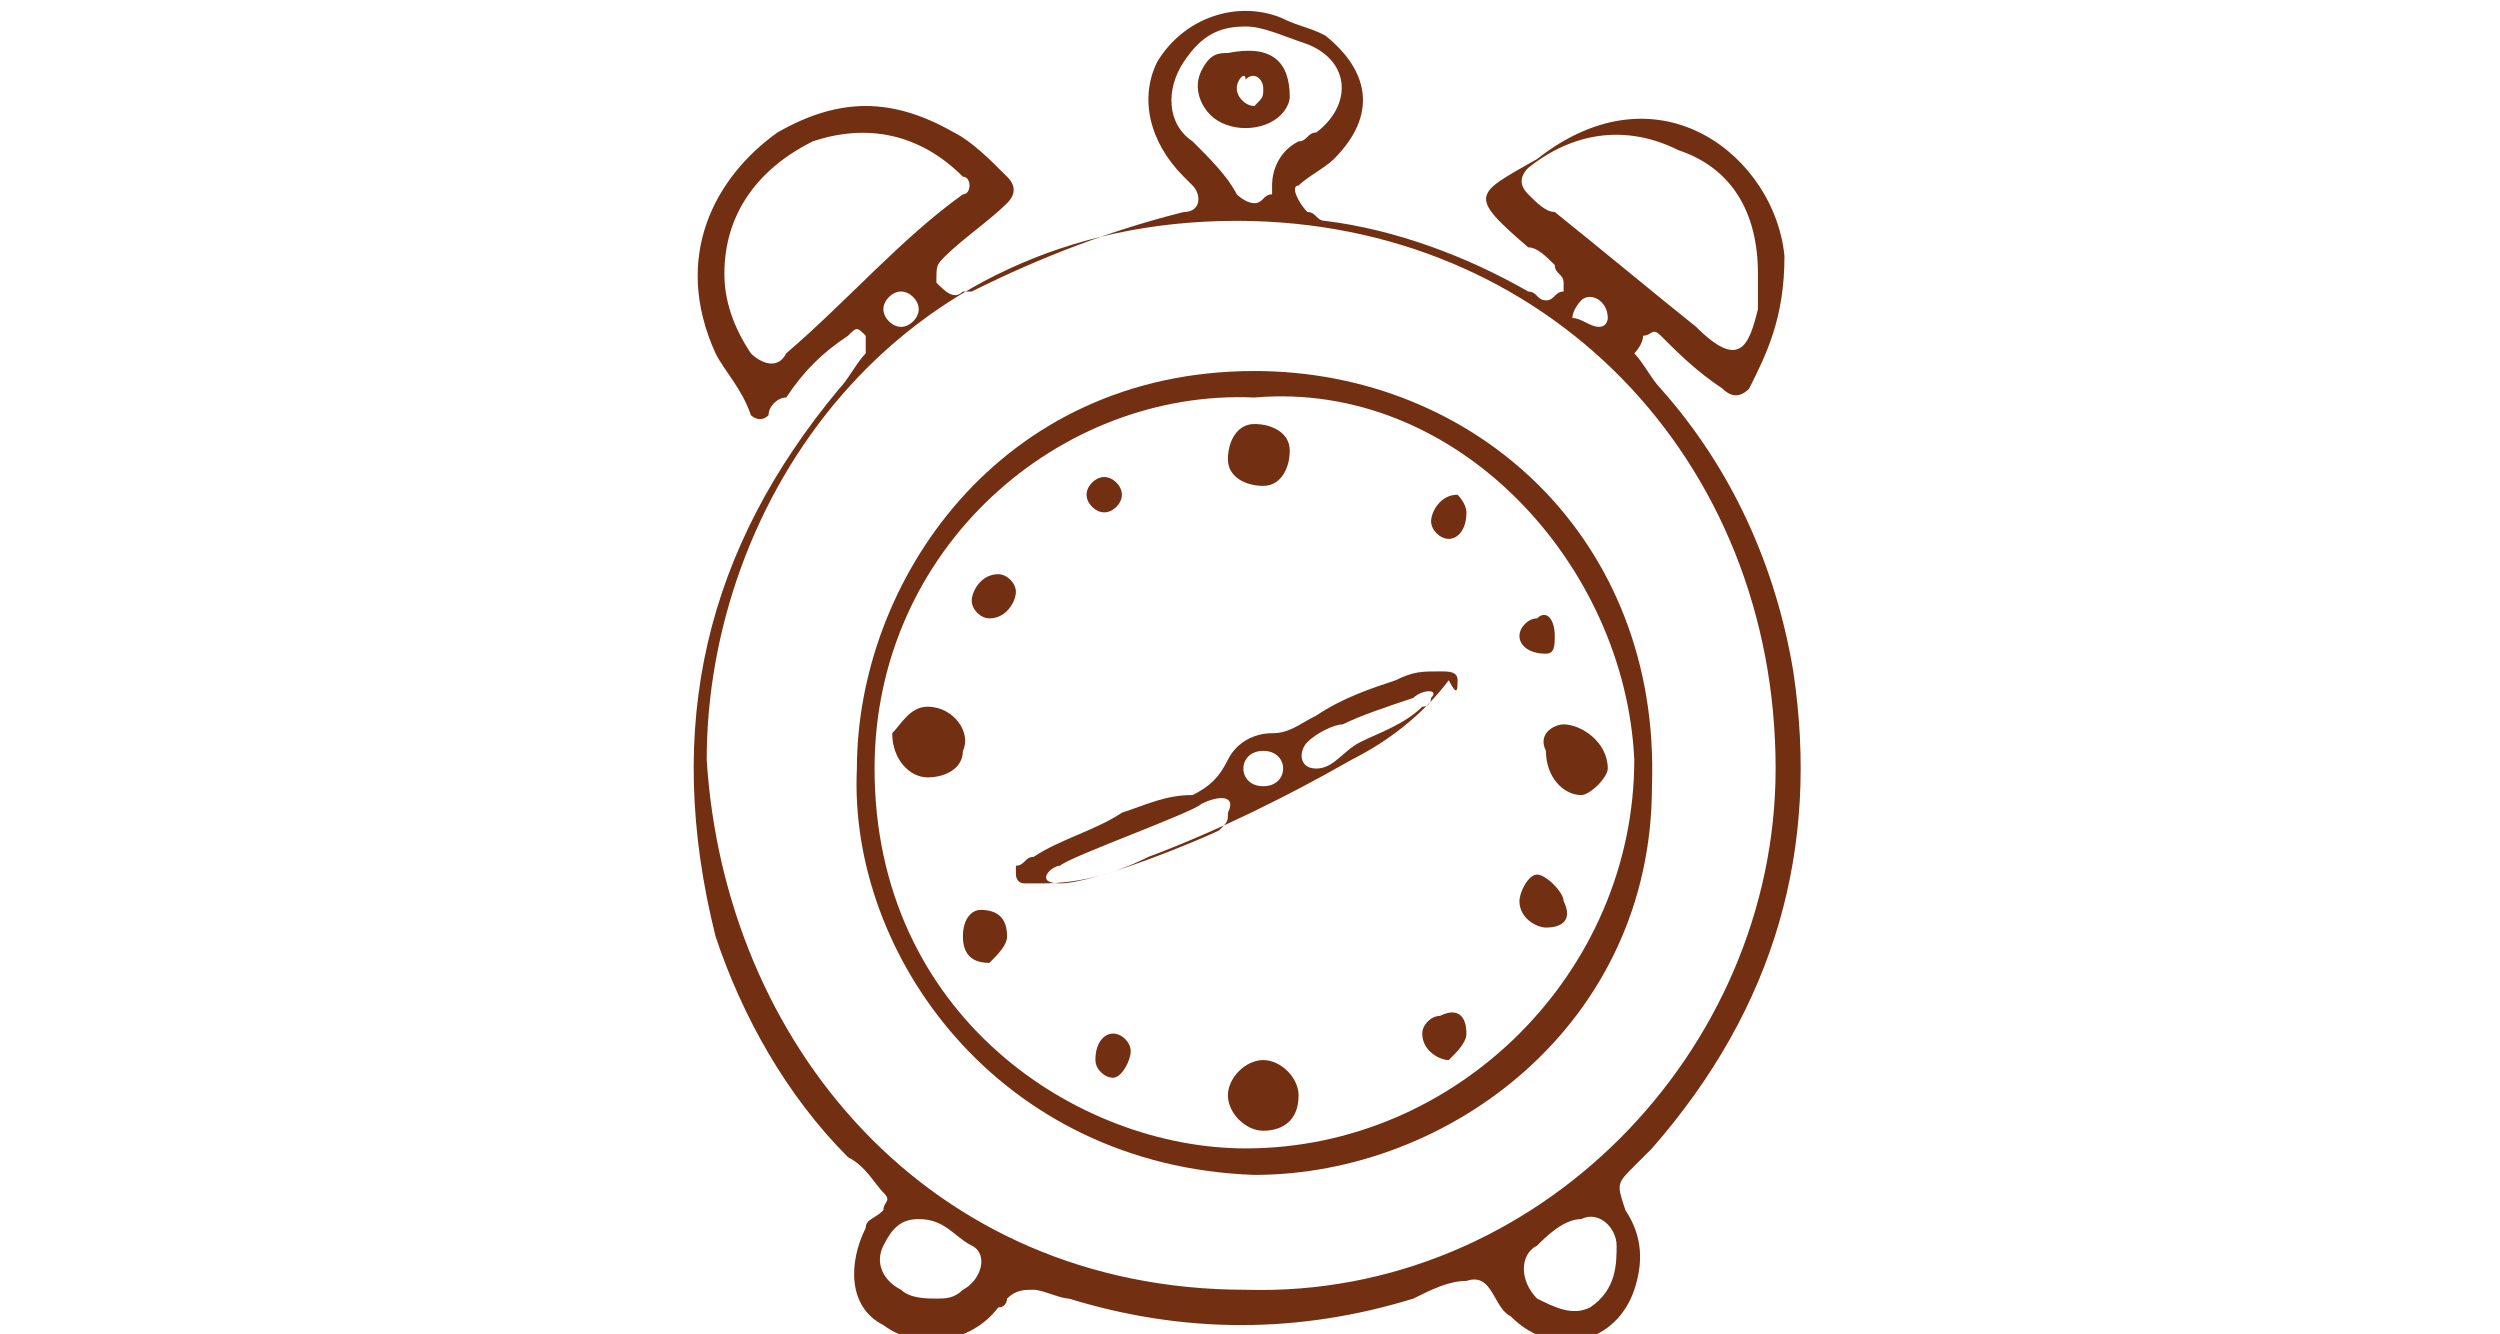 <?xml version="1.0" encoding="utf-8"?>
<!-- Generator: Adobe Illustrator 27.2.0, SVG Export Plug-In . SVG Version: 6.00 Build 0)  -->
<svg version="1.1" id="Calque_1" xmlns="http://www.w3.org/2000/svg" xmlns:xlink="http://www.w3.org/1999/xlink" x="0px" y="0px"
	 viewBox="0 0 28.3 15.1" style="enable-background:new 0 0 28.3 15.1;" xml:space="preserve">
<style type="text/css">
	.st0{fill:#722F11;}
</style>
<g>
	<path class="st0" d="M20.2,2.9c0,0.7-0.2,1.1-0.4,1.5c-0.1,0.1-0.2,0.1-0.3,0C19.2,4.2,19,4,18.8,3.8c-0.1-0.1-0.1,0-0.2,0
		c0,0.1-0.1,0.2-0.1,0.2c0.1,0.1,0.2,0.3,0.3,0.4c0.8,0.9,1.3,2,1.5,3.2c0.3,2-0.2,3.8-1.6,5.4c-0.1,0.1-0.1,0.1-0.2,0.2
		c-0.2,0.2-0.2,0.2-0.1,0.5c0.2,0.3,0.2,0.6,0.1,0.9c-0.2,0.6-0.9,0.8-1.4,0.3c-0.2-0.1-0.2-0.5-0.5-0.4c-0.2,0-0.4,0.1-0.6,0.2
		c-1.3,0.4-2.6,0.4-3.9,0c-0.1,0-0.3-0.1-0.4-0.1c-0.1,0-0.2,0-0.3,0.1c0,0,0,0.1-0.1,0.1c-0.3,0.4-0.9,0.5-1.3,0.2
		c-0.4-0.2-0.4-0.7-0.2-1.1c0-0.1,0.1-0.1,0.2-0.2c0-0.1,0.1-0.1,0-0.2c-0.1-0.1-0.2-0.3-0.4-0.4c-0.7-0.7-1.2-1.6-1.5-2.5
		C7.5,8.2,8,6.2,9.5,4.4C9.6,4.3,9.7,4.1,9.8,4c0-0.1,0-0.1,0-0.2c-0.1-0.1-0.1-0.1-0.2,0C9.3,4,9.1,4.2,8.9,4.5
		C8.8,4.5,8.7,4.6,8.7,4.7c-0.1,0.1-0.2,0-0.2,0C8.4,4.4,8.2,4.2,8.1,4c-0.5-1.1,0-2,0.7-2.5c0.7-0.4,1.3-0.4,2,0
		C11,1.6,11.2,1.8,11.4,2c0.1,0.1,0.1,0.2,0,0.3c-0.2,0.2-0.5,0.4-0.7,0.6c-0.1,0.1-0.1,0.1-0.1,0.3c0.1,0.1,0.2,0.2,0.3,0.1
		c0,0,0,0,0.1,0c0.8-0.4,1.6-0.7,2.4-0.9c0.2,0,0.2-0.2,0.1-0.3c0,0-0.1-0.1-0.1-0.1c-0.4-0.4-0.5-0.9-0.3-1.3
		c0.3-0.5,0.9-0.7,1.4-0.5c0.2,0.1,0.3,0.1,0.5,0.2c0.5,0.4,0.6,0.9,0.1,1.4c-0.1,0.1-0.3,0.2-0.4,0.3c-0.1,0,0,0.2,0.1,0.3
		c0.1,0,0.1,0.1,0.2,0.1c0.8,0.1,1.6,0.4,2.3,0.8c0.1,0,0.1,0.1,0.2,0.1c0.1,0,0.1-0.1,0.2-0.1c0,0,0-0.1,0-0.1
		c0-0.1-0.1-0.1-0.1-0.2c-0.1-0.1-0.2-0.2-0.3-0.2c-0.7-0.6-0.6-0.6,0.1-1C18.8,0.7,20.1,1.8,20.2,2.9z M14.1,14.6
		c3.3,0.1,6-2.7,6-5.9c0-3.5-2.6-6.2-6.1-6.2c-3.9,0-6,3.2-6,6.1C8.2,11.8,10.5,14.6,14.1,14.6z M8.2,3.1c0,0.3,0.1,0.6,0.3,0.9
		C8.6,4.1,8.8,4.2,8.9,4c0.7-0.6,1.3-1.3,2-1.8C11,2.2,11,2,10.9,2c-0.5-0.5-1.1-0.6-1.7-0.4C8.6,1.9,8.2,2.4,8.2,3.1z M19.9,3.1
		c0-0.7-0.3-1.2-0.9-1.4c-0.6-0.3-1.2-0.2-1.7,0.2c-0.1,0.1-0.1,0.2,0,0.3c0.1,0.1,0.2,0.2,0.3,0.2c0.5,0.4,1.1,0.9,1.6,1.3
		c0.5,0.5,0.6,0.2,0.7-0.2C19.9,3.4,19.9,3.2,19.9,3.1z M14.1,0.3c-0.3,0-0.5,0.1-0.7,0.4c-0.2,0.3-0.2,0.7,0.1,0.9
		c0.2,0.2,0.4,0.4,0.5,0.6c0,0,0.1,0.1,0.2,0.1c0.1,0,0.1-0.1,0.2-0.1c0,0,0,0,0-0.1c0-0.2,0.1-0.4,0.3-0.5c0.1,0,0.1-0.1,0.2-0.1
		c0.4-0.3,0.4-0.8-0.1-1C14.5,0.4,14.3,0.3,14.1,0.3z M18.3,14.1c0-0.2-0.2-0.4-0.4-0.3c-0.2,0-0.4,0.2-0.5,0.3
		c-0.2,0.1-0.2,0.4,0,0.6c0.2,0.1,0.4,0.2,0.6,0.1C18.3,14.6,18.3,14.3,18.3,14.1z M10.6,14.7c0.1,0,0.2,0,0.3-0.1
		c0.2-0.1,0.3-0.4,0.1-0.5c-0.2-0.1-0.3-0.3-0.6-0.3c-0.2,0-0.3,0.1-0.4,0.3c-0.1,0.2,0,0.4,0.2,0.5C10.3,14.7,10.5,14.7,10.6,14.7z
		 M10.4,3.5c0-0.1-0.1-0.2-0.2-0.2c-0.1,0-0.2,0.1-0.2,0.2c0,0.1,0.1,0.2,0.2,0.2C10.3,3.7,10.4,3.6,10.4,3.5z M18.1,3.7
		c0.1,0,0.1-0.1,0.1-0.1c0-0.2-0.2-0.3-0.3-0.2c0,0-0.1,0.1-0.1,0.2C17.9,3.6,18,3.7,18.1,3.7z"/>
	<path class="st0" d="M9.7,8.7c0-2.1,1.6-4.5,4.5-4.5c2.5,0,4.6,1.9,4.5,4.7c0,2.7-2.3,4.4-4.5,4.4C11.3,13.2,9.6,10.8,9.7,8.7z
		 M14.2,4.5C12,4.4,9.9,6.2,9.9,8.7c0,2.8,2.3,4.3,4.2,4.3c2.4,0,4.4-2,4.4-4.4C18.4,6.4,16.5,4.3,14.2,4.5z"/>
	<path class="st0" d="M14.6,1.1c0,0,0,0.1-0.1,0.2c-0.2,0.2-0.6,0.2-0.8,0c-0.1-0.1-0.2-0.3-0.1-0.5c0.1-0.2,0.2-0.2,0.3-0.2
		C14.4,0.5,14.6,0.7,14.6,1.1z M14.3,1c0-0.1-0.1-0.2-0.2-0.1C14.1,0.8,14,0.9,14,1c0,0.1,0.1,0.2,0.2,0.2C14.3,1.1,14.3,1.1,14.3,1
		z"/>
	<path class="st0" d="M16.5,7.7c0-0.1-0.1-0.1-0.2-0.1c-0.2,0-0.3,0-0.5,0.1c-0.3,0.1-0.6,0.2-0.9,0.4c-0.2,0.1-0.3,0.2-0.5,0.2
		c-0.2,0-0.4,0.1-0.5,0.3c-0.1,0.2-0.2,0.3-0.4,0.4C13.2,9,13,9.1,12.7,9.2c-0.3,0.2-0.7,0.3-1,0.5c-0.1,0-0.1,0.1-0.2,0.1
		c0,0,0,0.1,0,0.1c0,0,0,0.1,0.1,0.1c0,0,0.1,0,0.2,0c0.4,0,0.8-0.1,1.2-0.3c0.8-0.3,1.6-0.7,2.3-1.1c0.4-0.2,0.8-0.5,1.1-0.9
		C16.5,7.9,16.5,7.8,16.5,7.7z M13.9,9.2c0,0.1,0,0.1-0.1,0.2C13.6,9.5,12.4,10,12,10c-0.3,0-0.1-0.2,0-0.2c0.1-0.1,1.5-0.6,1.6-0.7
		C13.8,9,14,9,13.9,9.2z M14.3,8.9c-0.3,0-0.3-0.4,0-0.4C14.6,8.5,14.6,8.9,14.3,8.9z M16.2,7.9c0,0,0,0.1-0.1,0.1
		c-0.2,0.2-0.5,0.3-0.7,0.4c-0.2,0.1-0.3,0.3-0.5,0.3c-0.2,0-0.2-0.2-0.1-0.3c0.1-0.1,0.3-0.2,0.4-0.2c0.2-0.1,0.5-0.2,0.8-0.3
		C16.1,7.8,16.3,7.8,16.2,7.9z"/>
	<path class="st0" d="M10.5,8c0.3,0,0.5,0.3,0.4,0.5c0,0.2-0.2,0.3-0.4,0.3c-0.2,0-0.4-0.2-0.4-0.5C10.2,8.2,10.3,8,10.5,8z"/>
	<path class="st0" d="M17.7,8.2c0.2,0,0.5,0.2,0.5,0.5C18.2,8.8,18,9,17.9,9c-0.2,0-0.4-0.2-0.4-0.5C17.4,8.3,17.6,8.2,17.7,8.2z"/>
	<path class="st0" d="M14.3,12.8c-0.2,0-0.4-0.2-0.4-0.4c0-0.2,0.2-0.4,0.4-0.4c0.2,0,0.4,0.2,0.4,0.4
		C14.7,12.7,14.5,12.8,14.3,12.8z"/>
	<path class="st0" d="M14.2,4.8c0.2,0,0.4,0.1,0.4,0.3c0,0.2-0.1,0.4-0.3,0.4c-0.2,0-0.4-0.1-0.4-0.3C13.9,5,14,4.8,14.2,4.8z"/>
	<path class="st0" d="M16.6,11.7c0,0.1-0.1,0.2-0.2,0.3c-0.1,0-0.3-0.1-0.3-0.3c0-0.1,0.1-0.2,0.2-0.2
		C16.5,11.4,16.6,11.5,16.6,11.7z"/>
	<path class="st0" d="M11.1,10.3c0.2,0,0.3,0.1,0.3,0.3c0,0.1-0.1,0.2-0.2,0.3c-0.2,0-0.3-0.1-0.3-0.3C10.9,10.4,11,10.3,11.1,10.3z
		"/>
	<path class="st0" d="M17.5,10.5c-0.1,0-0.3-0.1-0.3-0.3c0-0.1,0.1-0.3,0.2-0.3c0.1,0,0.3,0.2,0.3,0.3
		C17.8,10.4,17.7,10.5,17.5,10.5z"/>
	<path class="st0" d="M12.8,11.9c0,0.1-0.1,0.3-0.2,0.3c-0.1,0-0.2-0.1-0.2-0.2c0-0.2,0.1-0.3,0.2-0.3
		C12.7,11.7,12.8,11.8,12.8,11.9z"/>
	<path class="st0" d="M16.6,5.8c0,0.2-0.1,0.3-0.2,0.3c-0.1,0-0.2-0.1-0.2-0.2c0-0.1,0.1-0.3,0.3-0.3C16.5,5.6,16.6,5.7,16.6,5.8z"
		/>
	<path class="st0" d="M11.2,7C11.1,7,11,6.9,11,6.8c0-0.1,0.1-0.3,0.3-0.3c0.1,0,0.2,0.1,0.2,0.2C11.5,6.8,11.4,7,11.2,7z"/>
	<path class="st0" d="M17.6,7.2c0,0.1,0,0.2-0.1,0.2c-0.2,0-0.3-0.1-0.3-0.2c0-0.1,0.1-0.2,0.2-0.2C17.5,6.9,17.6,7,17.6,7.2z"/>
	<path class="st0" d="M12.7,5.6c0,0.1-0.1,0.2-0.2,0.2c-0.1,0-0.2-0.1-0.2-0.2c0-0.1,0.1-0.2,0.2-0.2C12.6,5.4,12.7,5.5,12.7,5.6z"
		/>
</g>
</svg>
